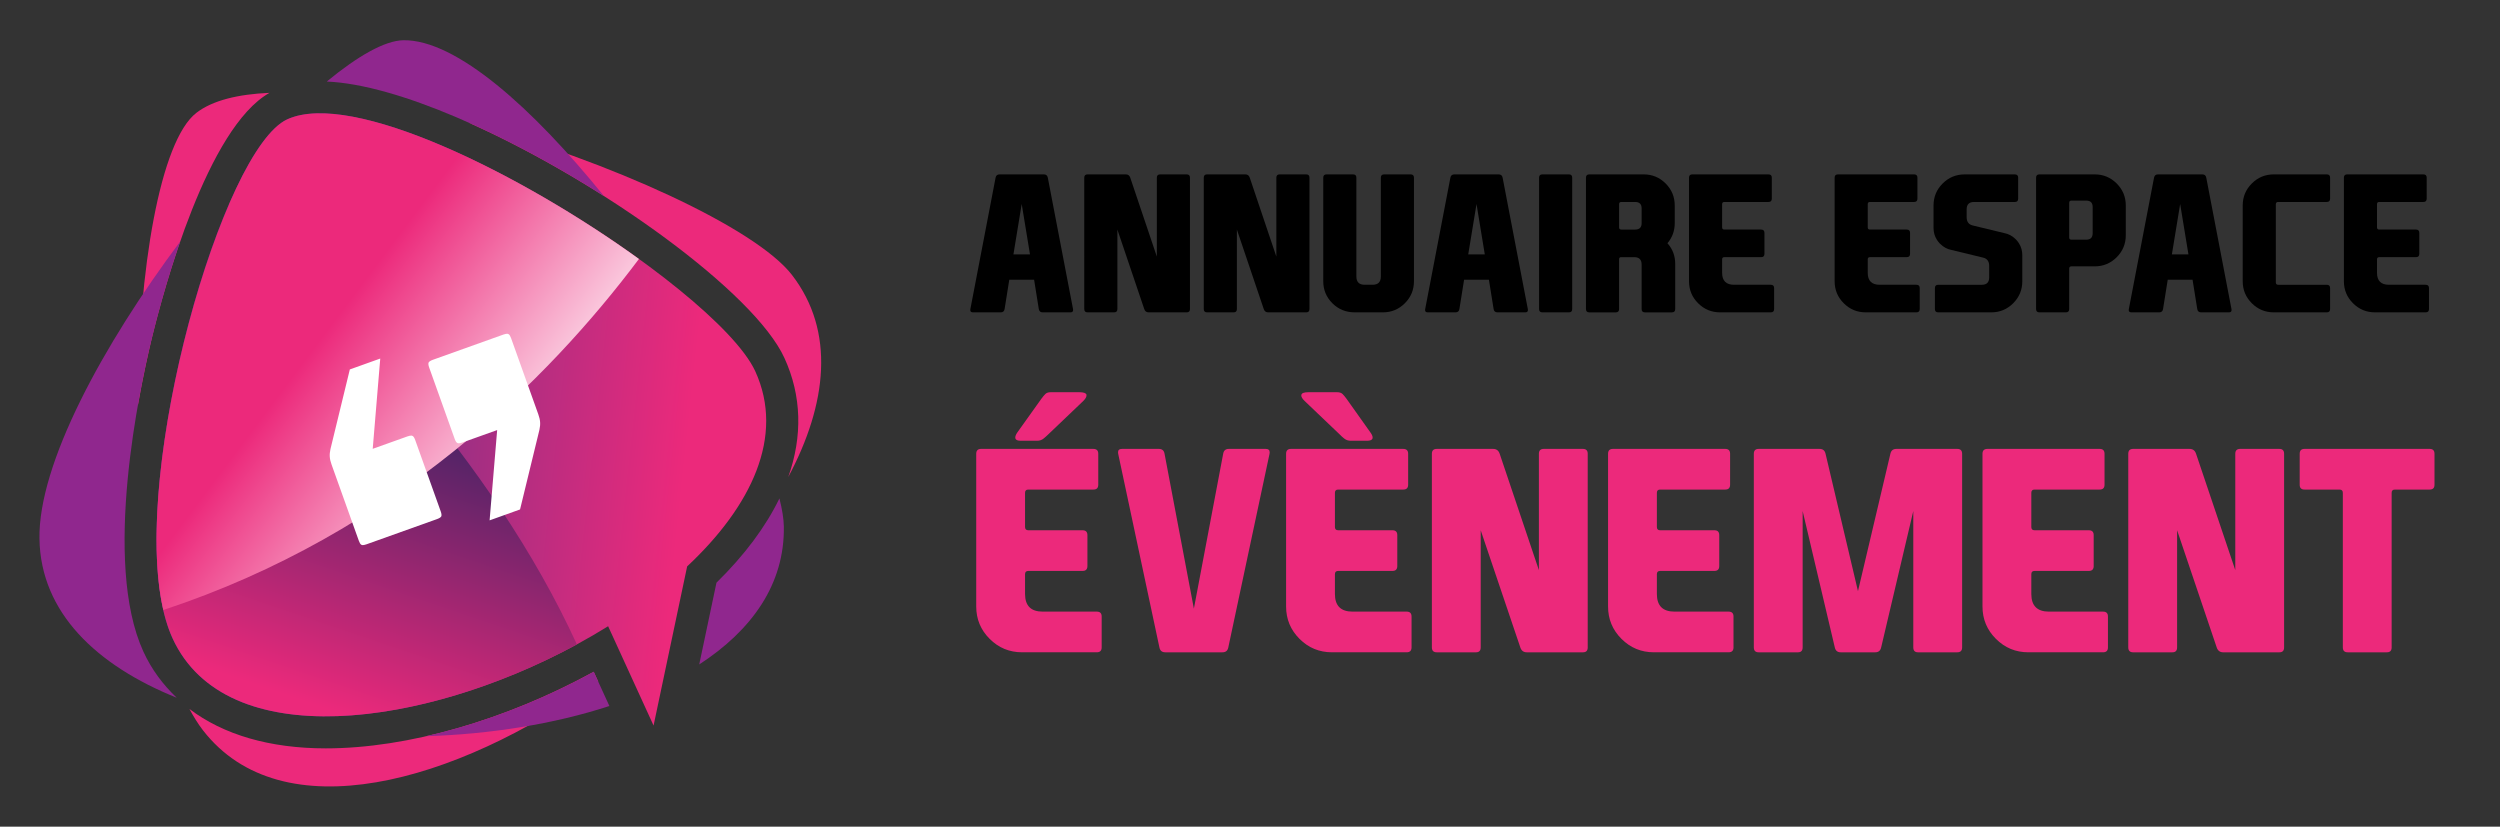 <?xml version="1.0" encoding="utf-8"?>
<!-- Generator: Adobe Illustrator 16.0.0, SVG Export Plug-In . SVG Version: 6.00 Build 0)  -->
<!DOCTYPE svg PUBLIC "-//W3C//DTD SVG 1.1//EN" "http://www.w3.org/Graphics/SVG/1.1/DTD/svg11.dtd">
<svg version="1.1" id="Calque_1" xmlns="http://www.w3.org/2000/svg" xmlns:xlink="http://www.w3.org/1999/xlink" x="0px" y="0px"
	 width="251px" height="83px" viewBox="0 0 251 83" enable-background="new 0 0 251 83" xml:space="preserve">
<rect x="0" y="0" width="251" height="83" fill="#333333" stroke="none"/>
<g>
	<path fill="#EC297B" d="M47.071,12.319c14.12,3.848,28.784,10.546,32.442,15.285c4.371,5.659,3.534,12.969-0.373,20.291
		c1.45-4.102,1.354-8.162-0.388-11.962C75.748,29.378,60.49,18.313,47.071,12.319z M15.251,33.921
		c1.209-4.964,5.57-21.084,11.807-24.6c-3.154,0.136-5.718,0.754-7.346,2.011c-3.615,2.794-5.836,15.763-5.875,29.399
		C14.353,37.799,14.902,35.364,15.251,33.921z M59.608,67.445c-8.846,4.854-18.677,7.692-26.901,7.692
		c-5.633,0-10.293-1.378-13.69-3.959c0.422,0.777,0.866,1.503,1.347,2.125c7.901,10.224,25.313,5.368,39.693-4.873L59.608,67.445z"
		/>
	<path fill="#90278E" d="M61.182,70.883c-5.567,1.817-11.961,2.833-18.415,3.033c5.585-1.27,11.398-3.485,16.842-6.471
		L61.182,70.883z M60.625,19.673c-7.114-8.798-14.831-15.72-20.128-15.632c-1.871,0.032-4.584,1.587-7.689,4.146
		C39.925,8.497,51.041,13.576,60.625,19.673z M71.933,58.503l-1.73,8.207c5.274-3.428,8.592-8.055,8.494-13.863
		c-0.015-0.795-0.176-1.747-0.443-2.805C76.876,52.882,74.766,55.725,71.933,58.503z M14.396,65.421
		c-4.126-9.004-0.388-26.387,0.855-31.5c0.479-1.964,1.455-5.679,2.839-9.67C10.342,34.605,3.834,46.578,3.961,54.102
		c0.125,7.399,5.716,12.699,13.783,15.953C16.361,68.739,15.214,67.209,14.396,65.421z"/>
	<linearGradient id="SVGID_1_" gradientUnits="userSpaceOnUse" x1="12.962" y1="39.594" x2="68.871" y2="45.627">
		<stop  offset="0" style="stop-color:#2B388F"/>
		<stop  offset="1" style="stop-color:#EC297B"/>
	</linearGradient>
	<path fill="url(#SVGID_1_)" d="M75.828,37.273c-3.92-8.552-37.293-29.732-46.985-25.293c-6.983,3.201-17.08,39.971-11.522,52.099
		c5.724,12.493,28.091,8.519,43.734-1.206l4.563,9.972l3.372-15.978C75.423,50.849,78.822,43.808,75.828,37.273z"/>
	<defs>
		<filter id="Adobe_OpacityMaskFilter" filterUnits="userSpaceOnUse" x="15.714" y="20.542" width="42.206" height="51.377">
			<feFlood  style="flood-color:white;flood-opacity:1" result="back"/>
			<feBlend  in="SourceGraphic" in2="back" mode="normal"/>
		</filter>
	</defs>
	<mask maskUnits="userSpaceOnUse" x="15.714" y="20.542" width="42.206" height="51.377" id="SVGID_2_">
		<g filter="url(#Adobe_OpacityMaskFilter)">
			<defs>
				<filter id="Adobe_OpacityMaskFilter_1_" filterUnits="userSpaceOnUse" x="15.714" y="20.542" width="42.206" height="51.377">
					<feFlood  style="flood-color:white;flood-opacity:1" result="back"/>
					<feBlend  in="SourceGraphic" in2="back" mode="normal"/>
				</filter>
			</defs>
			<mask maskUnits="userSpaceOnUse" x="15.714" y="20.542" width="42.206" height="51.377" id="SVGID_2_">
				<g filter="url(#Adobe_OpacityMaskFilter_1_)">
				</g>
			</mask>
			<linearGradient id="SVGID_3_" gradientUnits="userSpaceOnUse" x1="42.938" y1="34.932" x2="30.871" y2="70.529">
				<stop  offset="0" style="stop-color:#B5B5B5"/>
				<stop  offset="1" style="stop-color:#000000"/>
			</linearGradient>
			<path mask="url(#SVGID_2_)" fill="url(#SVGID_3_)" d="M57.92,64.701c-8.555-18.678-24.237-34.686-34.942-44.159
				c-5.374,12.429-9.741,34.625-5.657,43.537C22.673,75.758,42.569,73.049,57.92,64.701z"/>
		</g>
	</mask>
	<linearGradient id="SVGID_4_" gradientUnits="userSpaceOnUse" x1="42.938" y1="34.932" x2="30.871" y2="70.529">
		<stop  offset="0" style="stop-color:#262261"/>
		<stop  offset="1" style="stop-color:#EC297B"/>
	</linearGradient>
	<path fill="url(#SVGID_4_)" d="M57.92,64.701c-8.555-18.678-24.237-34.686-34.942-44.159c-5.374,12.429-9.741,34.625-5.657,43.537
		C22.673,75.758,42.569,73.049,57.92,64.701z"/>
	<defs>
		<filter id="Adobe_OpacityMaskFilter_2_" filterUnits="userSpaceOnUse" x="15.721" y="11.375" width="48.429" height="49.867">
			<feFlood  style="flood-color:white;flood-opacity:1" result="back"/>
			<feBlend  in="SourceGraphic" in2="back" mode="normal"/>
		</filter>
	</defs>
	<mask maskUnits="userSpaceOnUse" x="15.721" y="11.375" width="48.429" height="49.867" id="SVGID_5_">
		<g filter="url(#Adobe_OpacityMaskFilter_2_)">
			<defs>
				<filter id="Adobe_OpacityMaskFilter_3_" filterUnits="userSpaceOnUse" x="15.721" y="11.375" width="48.429" height="49.867">
					<feFlood  style="flood-color:white;flood-opacity:1" result="back"/>
					<feBlend  in="SourceGraphic" in2="back" mode="normal"/>
				</filter>
			</defs>
			<mask maskUnits="userSpaceOnUse" x="15.721" y="11.375" width="48.429" height="49.867" id="SVGID_5_">
				<g filter="url(#Adobe_OpacityMaskFilter_3_)">
				</g>
			</mask>
			<linearGradient id="SVGID_6_" gradientUnits="userSpaceOnUse" x1="53.008" y1="53.172" x2="30.483" y2="36.278">
				<stop  offset="0" style="stop-color:#FFFFFF"/>
				<stop  offset="1" style="stop-color:#000000"/>
			</linearGradient>
			<path mask="url(#SVGID_5_)" fill="url(#SVGID_6_)" d="M64.149,26C52.379,17.495,35.322,9.012,28.843,11.98
				c-6.505,2.98-15.702,35.068-12.445,49.262C39.617,53.6,55.073,38.095,64.149,26z"/>
		</g>
	</mask>
	<linearGradient id="SVGID_7_" gradientUnits="userSpaceOnUse" x1="53.008" y1="53.172" x2="30.483" y2="36.278">
		<stop  offset="0" style="stop-color:#FFFFFF"/>
		<stop  offset="1" style="stop-color:#EC297B"/>
	</linearGradient>
	<path fill="url(#SVGID_7_)" d="M64.149,26C52.379,17.495,35.322,9.012,28.843,11.98c-6.505,2.98-15.702,35.068-12.445,49.262
		C39.617,53.6,55.073,38.095,64.149,26z"/>
	<path fill="#FFFFFF" d="M36.42,54.729c-0.089,0-0.239,0-0.394-0.436l-2.735-7.646c-0.21-0.59-0.238-0.984-0.111-1.563
		c0,0,1.937-7.967,1.943-7.992c0.012-0.005,3.055-1.094,3.055-1.094l-0.757,9.064l3.496-1.25c0.178-0.063,0.298-0.077,0.369-0.077
		c0.084,0,0.242,0,0.4,0.442l2.565,7.174c0.078,0.217,0.098,0.399,0.055,0.49c-0.043,0.093-0.202,0.195-0.422,0.274l-7.09,2.534
		C36.612,54.716,36.491,54.729,36.42,54.729L36.42,54.729z M49.156,52.245c0,0,3.043-1.089,3.057-1.096
		c0.007-0.024,1.944-7.99,1.944-7.99c0.125-0.581,0.098-0.976-0.113-1.566l-2.73-7.637c-0.159-0.444-0.31-0.444-0.4-0.444
		c-0.07,0-0.191,0.014-0.371,0.078l-7.092,2.537c-0.218,0.078-0.375,0.18-0.419,0.273c-0.044,0.092-0.024,0.277,0.055,0.495
		l2.563,7.169c0.158,0.443,0.315,0.443,0.4,0.443c0.069,0,0.189-0.013,0.369-0.078l3.496-1.249L49.156,52.245z"/>
</g>
<g>
	<g>
		<path d="M101.332,28.082l-0.47,2.946c-0.037,0.222-0.167,0.333-0.389,0.333h-2.78c-0.185,0-0.277-0.077-0.277-0.23
			c0-0.031,0.003-0.065,0.01-0.103l2.53-13.188c0.043-0.222,0.176-0.332,0.397-0.332h4.451c0.223,0,0.354,0.11,0.397,0.332
			l2.531,13.188c0.006,0.037,0.008,0.071,0.008,0.103c0,0.153-0.091,0.23-0.276,0.23h-2.779c-0.222,0-0.352-0.111-0.389-0.333
			l-0.472-2.946H101.332z M102.579,20.481l-0.831,5.062h1.663L102.579,20.481z"/>
		<path d="M116.147,25.764V17.84c0-0.222,0.111-0.332,0.332-0.332h2.67c0.215,0,0.323,0.11,0.323,0.332v13.188
			c0,0.222-0.108,0.333-0.323,0.333h-3.824c-0.222,0-0.37-0.111-0.443-0.333l-2.697-7.979v7.979c0,0.222-0.107,0.333-0.323,0.333
			h-2.669c-0.222,0-0.333-0.111-0.333-0.333V17.84c0-0.222,0.111-0.332,0.333-0.332h3.842c0.223,0,0.369,0.11,0.443,0.332
			L116.147,25.764z"/>
		<path d="M128.145,25.764V17.84c0-0.222,0.111-0.332,0.332-0.332h2.67c0.216,0,0.323,0.11,0.323,0.332v13.188
			c0,0.222-0.107,0.333-0.323,0.333h-3.823c-0.223,0-0.37-0.111-0.444-0.333l-2.697-7.979v7.979c0,0.222-0.107,0.333-0.323,0.333
			h-2.669c-0.222,0-0.333-0.111-0.333-0.333V17.84c0-0.222,0.111-0.332,0.333-0.332h3.843c0.222,0,0.369,0.11,0.442,0.332
			L128.145,25.764z"/>
		<path d="M136.18,17.84v9.919c0,0.555,0.277,0.832,0.831,0.832h0.795c0.554,0,0.831-0.277,0.831-0.832V17.84
			c0-0.222,0.11-0.332,0.332-0.332h2.66c0.222,0,0.332,0.11,0.332,0.332v10.399c0,0.862-0.305,1.599-0.914,2.208
			s-1.346,0.914-2.207,0.914h-2.817c-0.893,0-1.644-0.305-2.253-0.914c-0.61-0.609-0.915-1.346-0.915-2.208V17.84
			c0-0.222,0.11-0.332,0.333-0.332h2.66C136.068,17.508,136.18,17.618,136.18,17.84z"/>
		<path d="M146.995,28.082l-0.471,2.946c-0.037,0.222-0.166,0.333-0.389,0.333h-2.779c-0.186,0-0.277-0.077-0.277-0.23
			c0-0.031,0.003-0.065,0.01-0.103l2.53-13.188c0.042-0.222,0.175-0.332,0.397-0.332h4.451c0.222,0,0.354,0.11,0.397,0.332
			l2.53,13.188c0.007,0.037,0.009,0.071,0.009,0.103c0,0.153-0.092,0.23-0.276,0.23h-2.78c-0.222,0-0.352-0.111-0.388-0.333
			l-0.472-2.946H146.995z M148.242,20.481l-0.832,5.062h1.663L148.242,20.481z"/>
		<path d="M157.848,31.028c0,0.222-0.108,0.333-0.323,0.333h-2.669c-0.223,0-0.333-0.111-0.333-0.333V17.84
			c0-0.222,0.11-0.332,0.333-0.332h2.669c0.215,0,0.323,0.11,0.323,0.332V31.028z"/>
		<path d="M167.415,24.425c0.518,0.579,0.776,1.266,0.776,2.06v4.544c0,0.222-0.111,0.333-0.333,0.333h-2.706
			c-0.222,0-0.333-0.111-0.333-0.333v-4.47c0-0.492-0.246-0.739-0.739-0.739h-1.338c-0.123,0-0.186,0.074-0.186,0.222v4.987
			c0,0.222-0.111,0.333-0.332,0.333h-2.66c-0.222,0-0.333-0.111-0.333-0.333V17.84c0-0.222,0.111-0.332,0.333-0.332h5.459
			c0.861,0,1.598,0.305,2.207,0.914s0.914,1.345,0.914,2.207v1.773c0,0.77-0.243,1.44-0.729,2.014V24.425z M162.557,20.5v2.327
			c0,0.148,0.074,0.222,0.222,0.222h1.395c0.431,0,0.646-0.215,0.646-0.646v-1.478c0-0.432-0.216-0.646-0.646-0.646h-1.395
			C162.631,20.278,162.557,20.353,162.557,20.5z"/>
		<path d="M169.577,28.239V17.84c0-0.222,0.11-0.332,0.333-0.332h7.646c0.223,0,0.333,0.11,0.333,0.332v2.105
			c0,0.222-0.11,0.333-0.333,0.333h-4.433c-0.148,0-0.222,0.074-0.222,0.222v2.327c0,0.148,0.073,0.222,0.222,0.222h3.694
			c0.222,0,0.333,0.11,0.333,0.333v2.105c0,0.222-0.111,0.332-0.333,0.332h-3.694c-0.148,0-0.222,0.074-0.222,0.222v1.349
			c0,0.801,0.4,1.201,1.2,1.201h3.686c0.222,0,0.333,0.11,0.333,0.332v2.105c0,0.222-0.111,0.333-0.333,0.333h-5.089
			c-0.861,0-1.598-0.305-2.207-0.914C169.882,29.838,169.577,29.102,169.577,28.239z"/>
		<path d="M184.197,28.239V17.84c0-0.222,0.111-0.332,0.333-0.332h7.647c0.222,0,0.333,0.11,0.333,0.332v2.105
			c0,0.222-0.111,0.333-0.333,0.333h-4.434c-0.147,0-0.222,0.074-0.222,0.222v2.327c0,0.148,0.074,0.222,0.222,0.222h3.694
			c0.222,0,0.333,0.11,0.333,0.333v2.105c0,0.222-0.111,0.332-0.333,0.332h-3.694c-0.147,0-0.222,0.074-0.222,0.222v1.349
			c0,0.801,0.4,1.201,1.2,1.201h3.686c0.222,0,0.333,0.11,0.333,0.332v2.105c0,0.222-0.111,0.333-0.333,0.333h-5.088
			c-0.862,0-1.598-0.305-2.208-0.914S184.197,29.102,184.197,28.239z"/>
		<path d="M202.707,24.435c0.221,0.351,0.332,0.748,0.332,1.191v2.613c0,0.862-0.305,1.599-0.915,2.208
			c-0.609,0.609-1.345,0.914-2.207,0.914h-5.32c-0.221,0-0.332-0.111-0.332-0.333v-2.105c0-0.222,0.111-0.332,0.332-0.332h4.378
			c0.493,0,0.739-0.247,0.739-0.739v-1.154c0-0.456-0.2-0.732-0.6-0.831l-3.169-0.767c-0.438-0.08-0.821-0.287-1.154-0.619
			c-0.013-0.012-0.027-0.028-0.046-0.046c-0.111-0.117-0.207-0.24-0.286-0.37c-0.223-0.351-0.333-0.748-0.333-1.191v-2.244
			c0-0.862,0.305-1.598,0.915-2.207c0.609-0.609,1.346-0.914,2.207-0.914h5.043c0.222,0,0.332,0.11,0.332,0.332v2.105
			c0,0.222-0.11,0.333-0.332,0.333h-4.102c-0.491,0-0.738,0.246-0.738,0.739v0.784c0,0.456,0.2,0.733,0.601,0.832l3.168,0.766
			c0.437,0.081,0.822,0.287,1.154,0.619c0.013,0.013,0.028,0.027,0.046,0.046C202.531,24.182,202.626,24.305,202.707,24.435z"/>
		<path d="M213.429,23.622c0,0.861-0.305,1.598-0.914,2.207c-0.61,0.609-1.346,0.914-2.208,0.914h-2.337
			c-0.147,0-0.222,0.074-0.222,0.222v4.063c0,0.222-0.111,0.333-0.332,0.333h-2.66c-0.222,0-0.333-0.111-0.333-0.333V17.84
			c0-0.222,0.111-0.332,0.333-0.332h5.551c0.862,0,1.598,0.305,2.208,0.914c0.609,0.609,0.914,1.345,0.914,2.207V23.622z
			 M207.748,20.361v3.481c0,0.148,0.074,0.222,0.222,0.222h1.487c0.431,0,0.646-0.215,0.646-0.646v-2.632
			c0-0.431-0.216-0.646-0.646-0.646h-1.487C207.822,20.14,207.748,20.213,207.748,20.361z"/>
		<path d="M217.641,28.082l-0.471,2.946c-0.036,0.222-0.166,0.333-0.388,0.333h-2.78c-0.185,0-0.277-0.077-0.277-0.23
			c0-0.031,0.003-0.065,0.01-0.103l2.53-13.188c0.043-0.222,0.176-0.332,0.397-0.332h4.451c0.223,0,0.354,0.11,0.397,0.332
			l2.53,13.188c0.007,0.037,0.009,0.071,0.009,0.103c0,0.153-0.091,0.23-0.276,0.23h-2.779c-0.223,0-0.352-0.111-0.389-0.333
			l-0.472-2.946H217.641z M218.888,20.481l-0.831,5.062h1.663L218.888,20.481z"/>
		<path d="M228.493,28.369c0.007,0.147,0.084,0.222,0.23,0.222h4.886c0.223,0,0.333,0.11,0.333,0.332v2.105
			c0,0.222-0.11,0.333-0.333,0.333h-5.318c-0.862,0-1.599-0.305-2.208-0.914c-0.61-0.609-0.915-1.346-0.915-2.208v-7.61
			c0-0.862,0.305-1.598,0.915-2.207c0.609-0.609,1.346-0.914,2.208-0.914h5.318c0.223,0,0.333,0.11,0.333,0.332v2.105
			c0,0.222-0.11,0.333-0.333,0.333h-4.886c-0.146,0-0.224,0.074-0.23,0.222V28.369z"/>
		<path d="M235.327,28.239V17.84c0-0.222,0.111-0.332,0.333-0.332h7.647c0.222,0,0.333,0.11,0.333,0.332v2.105
			c0,0.222-0.111,0.333-0.333,0.333h-4.434c-0.147,0-0.222,0.074-0.222,0.222v2.327c0,0.148,0.074,0.222,0.222,0.222h3.694
			c0.222,0,0.333,0.11,0.333,0.333v2.105c0,0.222-0.111,0.332-0.333,0.332h-3.694c-0.147,0-0.222,0.074-0.222,0.222v1.349
			c0,0.801,0.4,1.201,1.2,1.201h3.686c0.222,0,0.333,0.11,0.333,0.332v2.105c0,0.222-0.111,0.333-0.333,0.333h-5.089
			c-0.861,0-1.598-0.305-2.207-0.914C235.632,29.838,235.327,29.102,235.327,28.239z"/>
	</g>
	<g>
		<path fill="#EC297B" d="M98.013,60.891V45.559c0-0.326,0.163-0.49,0.49-0.49h11.274c0.326,0,0.489,0.164,0.489,0.49v3.105
			c0,0.326-0.163,0.489-0.489,0.489h-6.536c-0.218,0-0.326,0.109-0.326,0.327v3.432c0,0.218,0.108,0.326,0.326,0.326h5.446
			c0.326,0,0.49,0.163,0.49,0.49v3.104c0,0.327-0.164,0.49-0.49,0.49h-5.446c-0.218,0-0.326,0.108-0.326,0.326v1.989
			c0,1.18,0.59,1.77,1.77,1.77h5.433c0.327,0,0.49,0.163,0.49,0.489v3.105c0,0.326-0.163,0.489-0.49,0.489h-7.502
			c-1.271,0-2.356-0.449-3.254-1.347C98.462,63.246,98.013,62.161,98.013,60.891z M105.216,43.64
			c-0.137,0.136-0.291,0.272-0.463,0.408c-0.173,0.136-0.382,0.204-0.627,0.204h-1.646c-0.301,0-0.477-0.072-0.531-0.218
			c-0.01-0.036-0.015-0.072-0.015-0.109c0-0.136,0.069-0.304,0.205-0.504l2.409-3.376c0.146-0.199,0.279-0.36,0.402-0.483
			s0.301-0.184,0.537-0.184h2.874c0.426,0,0.667,0.082,0.722,0.245c0,0.027,0,0.059,0,0.095c0,0.146-0.109,0.327-0.327,0.545
			L105.216,43.64z"/>
		<path fill="#EC297B" d="M119.866,61.108l2.941-15.55c0.054-0.326,0.244-0.49,0.571-0.49h3.689c0.272,0,0.409,0.113,0.409,0.341
			c0,0.046-0.005,0.095-0.014,0.149l-4.14,19.444c-0.063,0.326-0.259,0.489-0.586,0.489h-5.745c-0.326,0-0.522-0.163-0.586-0.489
			l-4.139-19.444c-0.009-0.055-0.015-0.104-0.015-0.149c0-0.228,0.138-0.341,0.409-0.341h3.69c0.326,0,0.517,0.164,0.571,0.49
			L119.866,61.108z"/>
		<path fill="#EC297B" d="M129.124,60.891V45.559c0-0.326,0.163-0.49,0.491-0.49h11.273c0.327,0,0.49,0.164,0.49,0.49v3.105
			c0,0.326-0.163,0.489-0.49,0.489h-6.535c-0.218,0-0.327,0.109-0.327,0.327v3.432c0,0.218,0.109,0.326,0.327,0.326h5.446
			c0.326,0,0.489,0.163,0.489,0.49v3.104c0,0.327-0.163,0.49-0.489,0.49h-5.446c-0.218,0-0.327,0.108-0.327,0.326v1.989
			c0,1.18,0.59,1.77,1.77,1.77h5.434c0.326,0,0.49,0.163,0.49,0.489v3.105c0,0.326-0.164,0.489-0.49,0.489h-7.502
			c-1.271,0-2.356-0.449-3.255-1.347C129.574,63.246,129.124,62.161,129.124,60.891z M137.593,43.421
			c0.146,0.2,0.219,0.368,0.219,0.504c0,0.037-0.005,0.073-0.014,0.109c-0.063,0.146-0.245,0.218-0.544,0.218h-1.635
			c-0.245,0-0.456-0.068-0.633-0.204c-0.178-0.136-0.33-0.272-0.456-0.408l-3.54-3.377c-0.227-0.218-0.341-0.403-0.341-0.559
			c0-0.027,0.004-0.054,0.014-0.081c0.046-0.163,0.281-0.245,0.708-0.245h2.873c0.245,0,0.429,0.061,0.552,0.184
			c0.122,0.123,0.256,0.284,0.401,0.483L137.593,43.421z"/>
		<path fill="#EC297B" d="M154.505,57.241V45.559c0-0.326,0.163-0.49,0.489-0.49h3.935c0.318,0,0.478,0.164,0.478,0.49v19.444
			c0,0.326-0.159,0.489-0.478,0.489h-5.637c-0.326,0-0.544-0.163-0.652-0.489l-3.977-11.765v11.765c0,0.326-0.159,0.489-0.477,0.489
			h-3.935c-0.327,0-0.491-0.163-0.491-0.489V45.559c0-0.326,0.164-0.49,0.491-0.49h5.664c0.326,0,0.544,0.164,0.653,0.49
			L154.505,57.241z"/>
		<path fill="#EC297B" d="M161.449,60.891V45.559c0-0.326,0.163-0.49,0.49-0.49h11.273c0.327,0,0.49,0.164,0.49,0.49v3.105
			c0,0.326-0.163,0.489-0.49,0.489h-6.535c-0.218,0-0.327,0.109-0.327,0.327v3.432c0,0.218,0.109,0.326,0.327,0.326h5.446
			c0.326,0,0.489,0.163,0.489,0.49v3.104c0,0.327-0.163,0.49-0.489,0.49h-5.446c-0.218,0-0.327,0.108-0.327,0.326v1.989
			c0,1.18,0.59,1.77,1.771,1.77h5.433c0.327,0,0.49,0.163,0.49,0.489v3.105c0,0.326-0.163,0.489-0.49,0.489h-7.502
			c-1.271,0-2.356-0.449-3.255-1.347C161.898,63.246,161.449,62.161,161.449,60.891z"/>
		<path fill="#EC297B" d="M184.813,65.492c-0.326,0-0.527-0.163-0.599-0.489l-3.228-13.697v13.697c0,0.326-0.158,0.489-0.477,0.489
			h-3.935c-0.327,0-0.49-0.163-0.49-0.489V45.559c0-0.326,0.163-0.49,0.49-0.49h6.113c0.327,0,0.526,0.164,0.599,0.49l3.255,13.793
			l3.254-13.793c0.072-0.326,0.272-0.49,0.599-0.49h6.114c0.326,0,0.49,0.164,0.49,0.49v19.444c0,0.326-0.164,0.489-0.49,0.489
			h-3.935c-0.318,0-0.478-0.163-0.478-0.489V51.306l-3.227,13.697c-0.073,0.326-0.272,0.489-0.599,0.489H184.813z"/>
		<path fill="#EC297B" d="M199.042,60.891V45.559c0-0.326,0.163-0.49,0.491-0.49h11.273c0.326,0,0.489,0.164,0.489,0.49v3.105
			c0,0.326-0.163,0.489-0.489,0.489h-6.536c-0.218,0-0.326,0.109-0.326,0.327v3.432c0,0.218,0.108,0.326,0.326,0.326h5.446
			c0.327,0,0.49,0.163,0.49,0.49v3.104c0,0.327-0.163,0.49-0.49,0.49h-5.446c-0.218,0-0.326,0.108-0.326,0.326v1.989
			c0,1.18,0.59,1.77,1.77,1.77h5.434c0.326,0,0.489,0.163,0.489,0.489v3.105c0,0.326-0.163,0.489-0.489,0.489h-7.503
			c-1.271,0-2.356-0.449-3.254-1.347C199.491,63.246,199.042,62.161,199.042,60.891z"/>
		<path fill="#EC297B" d="M224.423,57.241V45.559c0-0.326,0.163-0.49,0.489-0.49h3.935c0.318,0,0.477,0.164,0.477,0.49v19.444
			c0,0.326-0.158,0.489-0.477,0.489h-5.637c-0.326,0-0.544-0.163-0.653-0.489l-3.976-11.765v11.765c0,0.326-0.159,0.489-0.477,0.489
			h-3.935c-0.328,0-0.491-0.163-0.491-0.489V45.559c0-0.326,0.163-0.49,0.491-0.49h5.664c0.326,0,0.544,0.164,0.652,0.49
			L224.423,57.241z"/>
		<path fill="#EC297B" d="M234.892,49.153h-3.512c-0.327,0-0.491-0.158-0.491-0.477v-3.118c0-0.326,0.164-0.49,0.491-0.49h12.553
			c0.327,0,0.49,0.164,0.49,0.49v3.118c0,0.318-0.163,0.477-0.49,0.477h-3.485c-0.218,0-0.327,0.109-0.327,0.327v15.522
			c0,0.326-0.158,0.489-0.477,0.489h-3.935c-0.326,0-0.489-0.163-0.489-0.489V49.48C235.22,49.263,235.109,49.153,234.892,49.153z"
			/>
	</g>
</g>
</svg>

